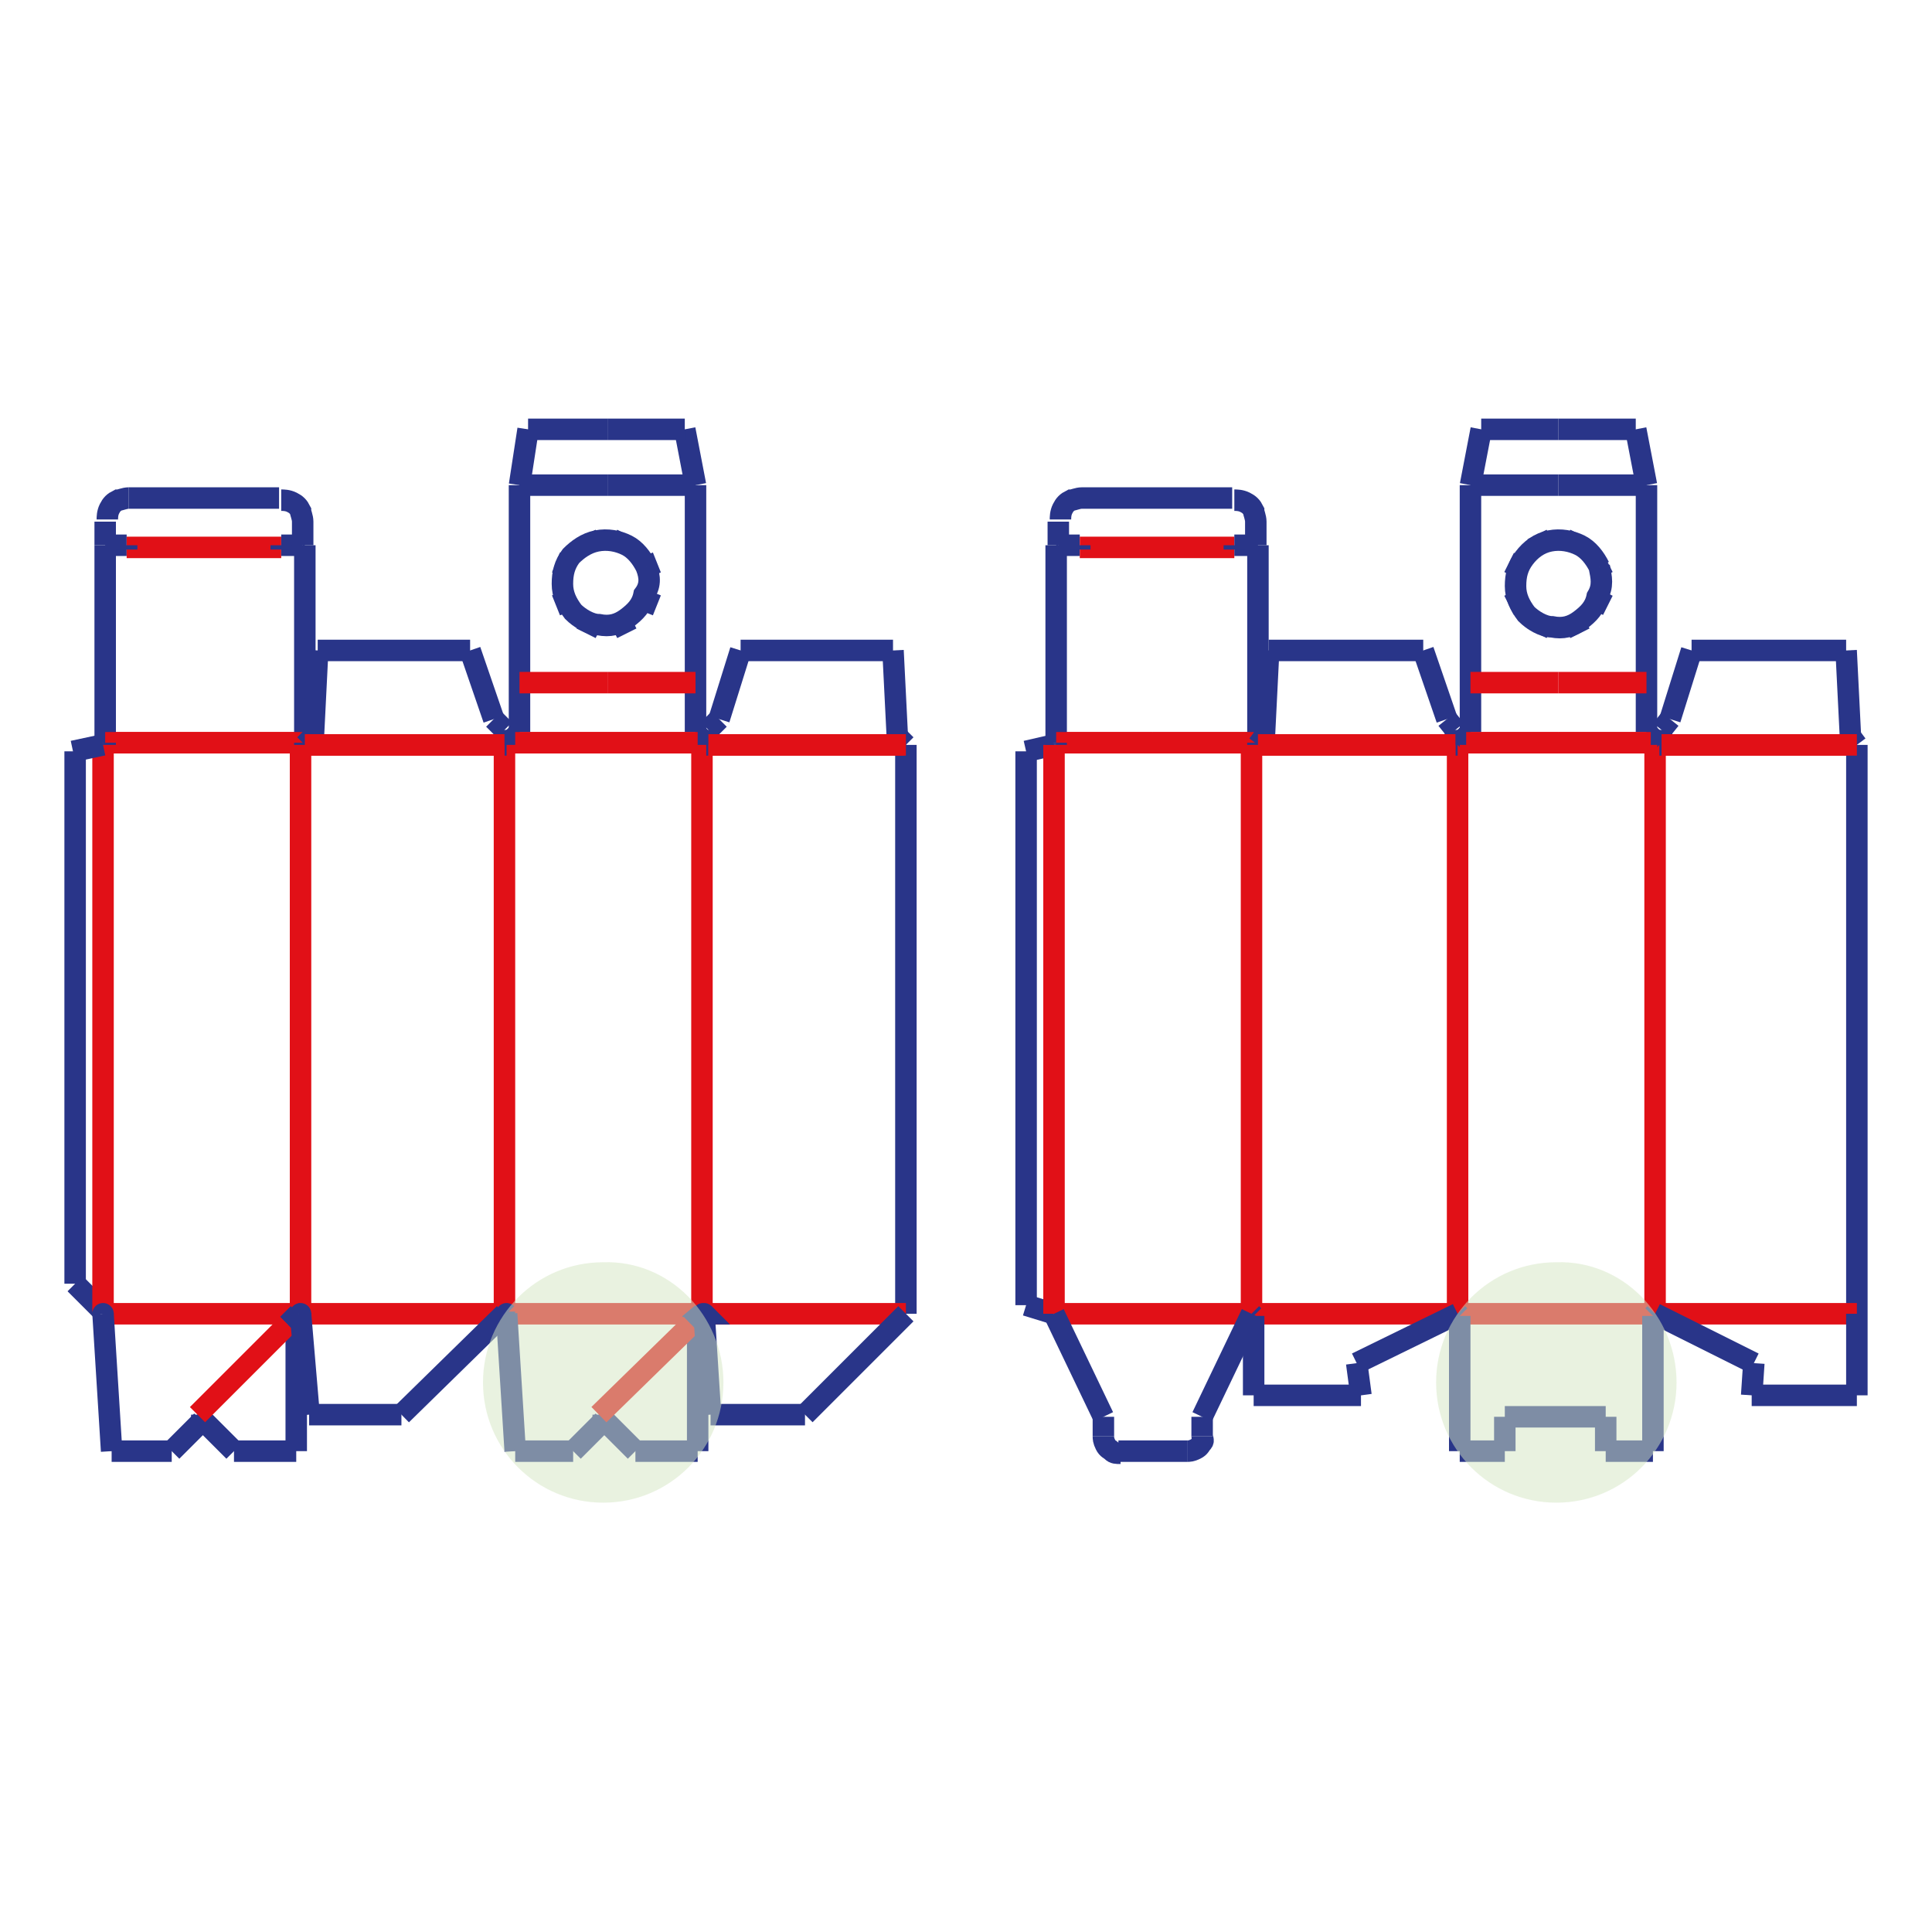 <?xml version="1.0" encoding="utf-8"?>
<!-- Generator: Adobe Illustrator 26.5.0, SVG Export Plug-In . SVG Version: 6.00 Build 0)  -->
<svg version="1.1" id="Livello_1" xmlns="http://www.w3.org/2000/svg" xmlns:xlink="http://www.w3.org/1999/xlink" x="0px" y="0px"
	 viewBox="0 0 90 90" style="enable-background:new 0 0 90 90;" xml:space="preserve">
<style type="text/css">
	.st0{fill:none;stroke:#293589;stroke-miterlimit:10;}
	.st1{fill:none;stroke:#E11017;stroke-miterlimit:10;}
	.st2{fill:none;stroke:#293589;stroke-miterlimit:10;stroke-dasharray:2,5;}
	.st3{fill:none;stroke:#E11017;stroke-linejoin:round;stroke-miterlimit:10;}
	.st4{fill:none;stroke:#293589;stroke-linejoin:round;stroke-miterlimit:10;}
	.st5{fill:none;stroke:#293589;stroke-linejoin:round;stroke-miterlimit:10;stroke-dasharray:3.761,1.505,0.752,1.505,0.752,1.505;}
	.st6{fill:none;stroke:#293589;stroke-miterlimit:10;stroke-dasharray:0.809,0.809;}
	.st7{fill:none;stroke:#2A3589;stroke-miterlimit:10;}
	.st8{fill:none;stroke:#E01217;stroke-miterlimit:10;}
	.st9{fill:none;stroke:#FFFFFF;stroke-linejoin:round;stroke-miterlimit:10;}
	.st10{fill:none;stroke:#293589;stroke-miterlimit:10;stroke-dasharray:0.797,0.797;}
	.st11{fill:#FFFFFF;stroke:#FFFFFF;stroke-linecap:round;stroke-linejoin:round;stroke-miterlimit:10;}
	.st12{fill:#FFFFFF;stroke:#27348B;stroke-miterlimit:10;}
	.st13{fill:none;stroke:#E30613;stroke-miterlimit:10;}
	.st14{fill:none;stroke:#27348B;stroke-miterlimit:10;}
	.st15{fill:none;stroke:#362E87;stroke-linecap:round;stroke-miterlimit:10;stroke-dasharray:0.852,0.852;}
	.st16{fill:#FFFFFF;stroke:#FFFFFF;stroke-linecap:round;stroke-linejoin:round;}
	.st17{fill:#FFFFFF;stroke:#FFFFFF;stroke-linejoin:round;stroke-miterlimit:10;}
	.st18{fill:none;}
	.st19{opacity:0.5;fill:#D5E7C3;}
	.st20{fill:none;stroke:#164194;stroke-miterlimit:10;}
</style>
<g>
	<g>
		<line class="st1" x1="49.2" y1="34.6" x2="53.7" y2="34.6"/>
		<line class="st1" x1="58.3" y1="34.6" x2="53.7" y2="34.6"/>
		<line class="st1" x1="67.9" y1="34.6" x2="77.1" y2="34.6"/>
		<line class="st1" x1="67.9" y1="34.7" x2="67.9" y2="34.6"/>
		<line class="st1" x1="77.1" y1="34.7" x2="77.1" y2="34.6"/>
		<line class="st0" x1="58.4" y1="34.7" x2="58.3" y2="34.7"/>
		<line class="st0" x1="86.5" y1="34.7" x2="86.5" y2="34.7"/>
		<line class="st0" x1="47.8" y1="35" x2="47.8" y2="60.8"/>
		<line class="st0" x1="47.8" y1="35" x2="49.1" y2="34.7"/>
		<line class="st0" x1="47.8" y1="60.8" x2="49.1" y2="61.2"/>
		<line class="st1" x1="58.4" y1="34.7" x2="67.9" y2="34.7"/>
		<line class="st1" x1="77.1" y1="34.7" x2="86.5" y2="34.7"/>
		<line class="st1" x1="49.1" y1="34.7" x2="49.1" y2="61.2"/>
		<line class="st1" x1="58.3" y1="34.7" x2="58.3" y2="61.2"/>
		<line class="st1" x1="67.9" y1="34.7" x2="67.9" y2="61.2"/>
		<line class="st1" x1="77.1" y1="34.7" x2="77.1" y2="61.2"/>
		<line class="st0" x1="86.5" y1="34.7" x2="86.5" y2="61.2"/>
		<line class="st1" x1="49.1" y1="61.2" x2="58.3" y2="61.2"/>
		<line class="st1" x1="58.3" y1="61.2" x2="67.9" y2="61.2"/>
		<line class="st1" x1="67.9" y1="61.2" x2="77.1" y2="61.2"/>
		<line class="st1" x1="77.1" y1="61.2" x2="86.5" y2="61.2"/>
		<line class="st0" x1="49.1" y1="61.2" x2="51.4" y2="66"/>
		<line class="st0" x1="51.4" y1="66" x2="51.4" y2="66.9"/>
		<path class="st0" d="M51.4,66.9c0,0.1,0,0.2,0.1,0.4s0.2,0.2,0.3,0.3s0.2,0.1,0.4,0.1"/>
		<line class="st0" x1="52.1" y1="67.6" x2="55.3" y2="67.6"/>
		<path class="st0" d="M55.3,67.6c0.1,0,0.2,0,0.4-0.1s0.2-0.2,0.3-0.3S56,67,56,66.9"/>
		<line class="st0" x1="56" y1="66.9" x2="56" y2="66"/>
		<line class="st0" x1="56" y1="66" x2="58.3" y2="61.2"/>
		<line class="st0" x1="67.9" y1="61.2" x2="68" y2="61.3"/>
		<line class="st0" x1="68" y1="61.3" x2="68" y2="67.6"/>
		<line class="st0" x1="68" y1="67.6" x2="70.1" y2="67.6"/>
		<line class="st0" x1="70.1" y1="67.6" x2="70.1" y2="66"/>
		<line class="st0" x1="70.1" y1="66" x2="74.8" y2="66"/>
		<line class="st0" x1="74.8" y1="66" x2="74.8" y2="67.6"/>
		<line class="st0" x1="74.8" y1="67.6" x2="77" y2="67.6"/>
		<line class="st0" x1="77" y1="67.6" x2="77" y2="61.3"/>
		<line class="st0" x1="77" y1="61.3" x2="77.1" y2="61.2"/>
		<line class="st0" x1="58.3" y1="61.2" x2="58.4" y2="61.3"/>
		<line class="st0" x1="58.4" y1="61.3" x2="58.4" y2="65"/>
		<line class="st0" x1="58.4" y1="65" x2="63.4" y2="65"/>
		<line class="st0" x1="63.4" y1="65" x2="63.2" y2="63.5"/>
		<line class="st0" x1="63.2" y1="63.5" x2="67.9" y2="61.2"/>
		<line class="st0" x1="77.1" y1="61.2" x2="81.7" y2="63.5"/>
		<line class="st0" x1="81.7" y1="63.5" x2="81.6" y2="65"/>
		<line class="st0" x1="81.6" y1="65" x2="86.5" y2="65"/>
		<line class="st0" x1="86.5" y1="65" x2="86.5" y2="61.2"/>
	</g>
	<path class="st19" d="M78.1,64.4c0,3.1-2.5,5.6-5.6,5.6c-3.1,0-5.6-2.5-5.6-5.6c0-3.1,2.5-5.6,5.6-5.6
		C75.6,58.7,78.1,61.3,78.1,64.4z"/>
	<line class="st0" x1="67.9" y1="34.7" x2="68.5" y2="34.1"/>
	<line class="st0" x1="68.5" y1="34.1" x2="68.5" y2="22.6"/>
	<line class="st0" x1="68.5" y1="22.6" x2="69" y2="20"/>
	<line class="st0" x1="69" y1="20" x2="72.6" y2="20"/>
	<line class="st0" x1="68.5" y1="22.6" x2="72.6" y2="22.6"/>
	<line class="st1" x1="68.5" y1="31.8" x2="72.6" y2="31.8"/>
	<line class="st1" x1="68" y1="34.6" x2="72.6" y2="34.6"/>
	<line class="st0" x1="77.3" y1="34.7" x2="76.7" y2="34.1"/>
	<line class="st0" x1="76.7" y1="34.1" x2="76.7" y2="22.6"/>
	<line class="st0" x1="76.7" y1="22.6" x2="76.2" y2="20"/>
	<line class="st0" x1="76.2" y1="20" x2="72.6" y2="20"/>
	<line class="st0" x1="76.7" y1="22.6" x2="72.6" y2="22.6"/>
	<line class="st1" x1="76.7" y1="31.8" x2="72.6" y2="31.8"/>
	<line class="st1" x1="77.2" y1="34.6" x2="72.6" y2="34.6"/>
	<path class="st0" d="M74.5,26.4c-0.2-0.4-0.5-0.8-0.9-1c-0.4-0.2-0.9-0.3-1.4-0.2S71.3,25.6,71,26c-0.3,0.4-0.4,0.8-0.4,1.3
		c0,0.5,0.2,0.9,0.5,1.3c0.3,0.3,0.8,0.6,1.2,0.6c0.5,0.1,0.9,0,1.3-0.3c0.4-0.3,0.7-0.6,0.8-1.1C74.7,27.3,74.6,26.9,74.5,26.4"/>
	<line class="st0" x1="71.8" y1="25.3" x2="71.6" y2="24.9"/>
	<line class="st0" x1="70.7" y1="26.4" x2="70.3" y2="26.2"/>
	<line class="st0" x1="70.7" y1="28" x2="70.3" y2="28.2"/>
	<line class="st0" x1="71.8" y1="29.1" x2="71.6" y2="29.5"/>
	<line class="st0" x1="73.4" y1="29.1" x2="73.6" y2="29.5"/>
	<line class="st0" x1="74.5" y1="28" x2="74.9" y2="28.2"/>
	<line class="st0" x1="74.5" y1="26.4" x2="74.9" y2="26.2"/>
	<line class="st0" x1="73.4" y1="25.3" x2="73.6" y2="24.9"/>
	<line class="st0" x1="50.4" y1="23.2" x2="57.4" y2="23.2"/>
	<line class="st0" x1="49.3" y1="24.3" x2="49.3" y2="25.4"/>
	<path class="st0" d="M50.4,23.2c-0.2,0-0.4,0.1-0.5,0.1c-0.2,0.1-0.3,0.2-0.4,0.4c-0.1,0.2-0.1,0.4-0.1,0.5"/>
	<line class="st0" x1="49.2" y1="25.4" x2="49.2" y2="34.6"/>
	<line class="st0" x1="49.2" y1="25.4" x2="49.3" y2="25.4"/>
	<line class="st0" x1="49.3" y1="25.4" x2="50.3" y2="25.4"/>
	<line class="st1" x1="50.3" y1="25.5" x2="57.5" y2="25.5"/>
	<path class="st0" d="M58.5,24.3c0-0.2-0.1-0.4-0.1-0.5c-0.1-0.2-0.2-0.3-0.4-0.4c-0.2-0.1-0.4-0.1-0.5-0.1"/>
	<line class="st0" x1="58.5" y1="24.3" x2="58.5" y2="25.4"/>
	<line class="st0" x1="57.5" y1="25.4" x2="58.5" y2="25.4"/>
	<line class="st0" x1="58.5" y1="25.4" x2="58.6" y2="25.4"/>
	<line class="st0" x1="58.6" y1="25.4" x2="58.6" y2="34.6"/>
	<line class="st0" x1="50.3" y1="25.4" x2="50.3" y2="25.6"/>
	<line class="st0" x1="57.5" y1="25.4" x2="57.5" y2="25.6"/>
	<line class="st1" x1="49.2" y1="34.6" x2="58.6" y2="34.6"/>
	<line class="st0" x1="49.2" y1="34.7" x2="49.2" y2="34.6"/>
	<line class="st0" x1="58.6" y1="34.7" x2="58.6" y2="34.6"/>
	<line class="st0" x1="58.6" y1="34.7" x2="58.9" y2="34.3"/>
	<line class="st0" x1="58.9" y1="34.3" x2="59.1" y2="30.3"/>
	<line class="st0" x1="67.8" y1="34.7" x2="67.8" y2="34"/>
	<line class="st0" x1="67.8" y1="34" x2="67.4" y2="33.5"/>
	<line class="st0" x1="59.1" y1="30.3" x2="66.3" y2="30.3"/>
	<line class="st0" x1="66.3" y1="30.3" x2="67.4" y2="33.5"/>
	<line class="st0" x1="67.8" y1="34.7" x2="67.9" y2="34.7"/>
	<line class="st0" x1="86.5" y1="34.7" x2="86.2" y2="34.3"/>
	<line class="st0" x1="86.2" y1="34.3" x2="86" y2="30.3"/>
	<line class="st0" x1="77.4" y1="34.7" x2="77.4" y2="34"/>
	<line class="st0" x1="77.4" y1="34" x2="77.8" y2="33.5"/>
	<line class="st0" x1="86" y1="30.3" x2="78.8" y2="30.3"/>
	<line class="st0" x1="78.8" y1="30.3" x2="77.8" y2="33.5"/>
	<line class="st0" x1="77.4" y1="34.7" x2="77.3" y2="34.7"/>
	<line class="st1" x1="58.6" y1="34.7" x2="67.8" y2="34.7"/>
	<line class="st1" x1="77.4" y1="34.7" x2="86.5" y2="34.7"/>
</g>
<g>
	<line class="st1" x1="23.5" y1="34.7" x2="23.5" y2="34.6"/>
	<line class="st1" x1="32.7" y1="34.7" x2="32.7" y2="34.6"/>
	<line class="st0" x1="14" y1="34.7" x2="14" y2="34.7"/>
	<line class="st0" x1="42.1" y1="34.7" x2="42.2" y2="34.7"/>
	<line class="st0" x1="3.5" y1="35" x2="3.5" y2="59.8"/>
	<line class="st0" x1="3.5" y1="59.8" x2="4.8" y2="61.1"/>
	<line class="st1" x1="4.8" y1="34.7" x2="4.8" y2="61.1"/>
	<line class="st1" x1="14" y1="34.7" x2="14" y2="61.1"/>
	<line class="st1" x1="23.5" y1="34.7" x2="23.5" y2="61.1"/>
	<line class="st1" x1="32.7" y1="34.7" x2="32.7" y2="61.1"/>
	<line class="st0" x1="42.2" y1="34.7" x2="42.2" y2="61.2"/>
	<line class="st1" x1="4.8" y1="61.2" x2="13.9" y2="61.2"/>
	<line class="st1" x1="14" y1="61.2" x2="23.5" y2="61.2"/>
	<line class="st1" x1="23.6" y1="61.2" x2="32.7" y2="61.2"/>
	<line class="st1" x1="32.8" y1="61.2" x2="42.2" y2="61.2"/>
	<path class="st0" d="M4.8,61.2C4.8,61.2,4.8,61.2,4.8,61.2C4.8,61.1,4.8,61.1,4.8,61.2"/>
	<line class="st0" x1="4.8" y1="61.2" x2="5.2" y2="67.6"/>
	<line class="st0" x1="8" y1="67.6" x2="5.2" y2="67.6"/>
	<line class="st0" x1="9.4" y1="66.2" x2="8" y2="67.6"/>
	<line class="st0" x1="9.4" y1="65.9" x2="9.4" y2="66.2"/>
	<line class="st0" x1="9.4" y1="65.9" x2="9.2" y2="65.9"/>
	<line class="st0" x1="9.2" y1="65.9" x2="10.9" y2="67.6"/>
	<line class="st0" x1="10.9" y1="67.6" x2="13.8" y2="67.6"/>
	<line class="st0" x1="13.8" y1="67.6" x2="13.8" y2="62.1"/>
	<line class="st0" x1="13.8" y1="62.1" x2="13.4" y2="61.7"/>
	<line class="st0" x1="13.4" y1="61.7" x2="13.4" y2="61.7"/>
	<path class="st0" d="M14,61.2C14,61.2,14,61.2,14,61.2C14,61.1,14,61.1,14,61.2C14,61.1,14,61.1,14,61.2c-0.1,0-0.1,0-0.1,0"/>
	<line class="st0" x1="13.4" y1="61.7" x2="13.9" y2="61.2"/>
	<line class="st1" x1="9.2" y1="65.9" x2="13.4" y2="61.7"/>
	<line class="st0" x1="14" y1="61.2" x2="14.4" y2="65.9"/>
	<line class="st0" x1="14.4" y1="65.9" x2="18.7" y2="65.9"/>
	<line class="st0" x1="18.7" y1="65.9" x2="23.5" y2="61.2"/>
	<path class="st0" d="M23.5,61.1C23.5,61.1,23.5,61.1,23.5,61.1C23.5,61.2,23.5,61.2,23.5,61.1"/>
	<path class="st0" d="M23.6,61.2C23.6,61.2,23.6,61.2,23.6,61.2C23.5,61.1,23.5,61.1,23.6,61.2"/>
	<line class="st0" x1="23.6" y1="61.2" x2="24" y2="67.6"/>
	<line class="st0" x1="26.7" y1="67.6" x2="24" y2="67.6"/>
	<line class="st0" x1="28.1" y1="66.2" x2="26.7" y2="67.6"/>
	<line class="st0" x1="28.1" y1="65.9" x2="28.1" y2="66.2"/>
	<line class="st0" x1="28.1" y1="65.9" x2="27.9" y2="65.9"/>
	<line class="st0" x1="27.9" y1="65.9" x2="29.6" y2="67.6"/>
	<line class="st0" x1="29.6" y1="67.6" x2="32.5" y2="67.6"/>
	<line class="st0" x1="32.5" y1="67.6" x2="32.5" y2="62.1"/>
	<line class="st0" x1="32.5" y1="62.1" x2="32.2" y2="61.7"/>
	<line class="st0" x1="32.2" y1="61.7" x2="32.1" y2="61.7"/>
	<path class="st0" d="M32.8,61.2C32.8,61.2,32.7,61.2,32.8,61.2C32.7,61.1,32.7,61.1,32.8,61.2C32.7,61.1,32.7,61.1,32.8,61.2
		c-0.1,0-0.1,0-0.1,0"/>
	<line class="st0" x1="32.1" y1="61.7" x2="32.7" y2="61.2"/>
	<line class="st1" x1="27.9" y1="65.9" x2="32.2" y2="61.7"/>
	<line class="st0" x1="32.8" y1="61.2" x2="33.1" y2="65.9"/>
	<line class="st0" x1="33.1" y1="65.9" x2="37.5" y2="65.9"/>
	<line class="st0" x1="37.5" y1="65.9" x2="42.2" y2="61.2"/>
	<path class="st19" d="M33.7,64.4c0,3.1-2.5,5.6-5.6,5.6c-3.1,0-5.6-2.5-5.6-5.6c0-3.1,2.5-5.6,5.6-5.6
		C31.2,58.7,33.7,61.3,33.7,64.4z"/>
</g>
<line class="st1" x1="4.8" y1="34.6" x2="9.4" y2="34.6"/>
<line class="st1" x1="13.9" y1="34.6" x2="9.4" y2="34.6"/>
<line class="st1" x1="23.5" y1="34.6" x2="32.7" y2="34.6"/>
<line class="st1" x1="23.5" y1="34.7" x2="23.5" y2="34.6"/>
<line class="st1" x1="32.7" y1="34.7" x2="32.7" y2="34.6"/>
<line class="st0" x1="14" y1="34.7" x2="14" y2="34.7"/>
<line class="st0" x1="42.1" y1="34.7" x2="42.2" y2="34.7"/>
<line class="st0" x1="3.4" y1="35" x2="4.8" y2="34.7"/>
<line class="st1" x1="14" y1="34.7" x2="23.5" y2="34.7"/>
<line class="st1" x1="32.7" y1="34.7" x2="42.1" y2="34.7"/>
<line class="st0" x1="23.6" y1="34.7" x2="24.2" y2="34.1"/>
<line class="st0" x1="24.2" y1="34.1" x2="24.2" y2="22.6"/>
<line class="st0" x1="24.2" y1="22.6" x2="24.6" y2="20"/>
<line class="st0" x1="24.6" y1="20" x2="28.3" y2="20"/>
<line class="st0" x1="24.2" y1="22.6" x2="28.3" y2="22.6"/>
<line class="st1" x1="24.2" y1="31.8" x2="28.3" y2="31.8"/>
<line class="st1" x1="23.6" y1="34.6" x2="28.3" y2="34.6"/>
<line class="st0" x1="32.9" y1="34.7" x2="32.4" y2="34.1"/>
<line class="st0" x1="32.4" y1="34.1" x2="32.4" y2="22.6"/>
<line class="st0" x1="32.4" y1="22.6" x2="31.9" y2="20"/>
<line class="st0" x1="31.9" y1="20" x2="28.3" y2="20"/>
<line class="st0" x1="32.4" y1="22.6" x2="28.3" y2="22.6"/>
<line class="st1" x1="32.4" y1="31.8" x2="28.3" y2="31.8"/>
<line class="st1" x1="32.9" y1="34.6" x2="28.3" y2="34.6"/>
<path class="st0" d="M30.1,26.4c-0.2-0.4-0.5-0.8-0.9-1c-0.4-0.2-0.9-0.3-1.4-0.2c-0.5,0.1-0.9,0.4-1.2,0.7
	c-0.3,0.4-0.4,0.8-0.4,1.3c0,0.5,0.2,0.9,0.5,1.3c0.3,0.3,0.8,0.6,1.2,0.6c0.5,0.1,0.9,0,1.3-0.3c0.4-0.3,0.7-0.6,0.8-1.1
	C30.3,27.3,30.3,26.9,30.1,26.4"/>
<line class="st0" x1="27.5" y1="25.3" x2="27.3" y2="24.9"/>
<line class="st0" x1="26.4" y1="26.4" x2="25.9" y2="26.2"/>
<line class="st0" x1="26.4" y1="28" x2="25.9" y2="28.2"/>
<line class="st0" x1="27.5" y1="29.1" x2="27.3" y2="29.5"/>
<line class="st0" x1="29" y1="29.1" x2="29.2" y2="29.5"/>
<line class="st0" x1="30.1" y1="28" x2="30.6" y2="28.2"/>
<line class="st0" x1="30.1" y1="26.4" x2="30.6" y2="26.2"/>
<line class="st0" x1="29" y1="25.3" x2="29.2" y2="24.9"/>
<line class="st0" x1="6" y1="23.2" x2="13" y2="23.2"/>
<line class="st0" x1="4.9" y1="24.3" x2="4.9" y2="25.4"/>
<path class="st0" d="M6,23.2c-0.2,0-0.4,0.1-0.5,0.1c-0.2,0.1-0.3,0.2-0.4,0.4c-0.1,0.2-0.1,0.4-0.1,0.5"/>
<line class="st0" x1="4.9" y1="25.4" x2="4.9" y2="34.6"/>
<line class="st0" x1="4.9" y1="25.4" x2="4.9" y2="25.4"/>
<line class="st0" x1="4.9" y1="25.4" x2="5.9" y2="25.4"/>
<line class="st1" x1="5.9" y1="25.5" x2="13.1" y2="25.5"/>
<path class="st0" d="M14.1,24.3c0-0.2-0.1-0.4-0.1-0.5c-0.1-0.2-0.2-0.3-0.4-0.4c-0.2-0.1-0.4-0.1-0.5-0.1"/>
<line class="st0" x1="14.1" y1="24.3" x2="14.1" y2="25.4"/>
<line class="st0" x1="13.1" y1="25.4" x2="14.1" y2="25.4"/>
<line class="st0" x1="14.1" y1="25.4" x2="14.2" y2="25.4"/>
<line class="st0" x1="14.2" y1="25.4" x2="14.2" y2="34.6"/>
<line class="st0" x1="5.9" y1="25.4" x2="5.9" y2="25.6"/>
<line class="st0" x1="13.1" y1="25.4" x2="13.1" y2="25.6"/>
<line class="st1" x1="4.9" y1="34.6" x2="14.2" y2="34.6"/>
<line class="st0" x1="4.9" y1="34.7" x2="4.9" y2="34.6"/>
<line class="st0" x1="14.2" y1="34.7" x2="14.2" y2="34.6"/>
<line class="st0" x1="14.2" y1="34.7" x2="14.6" y2="34.3"/>
<line class="st0" x1="14.6" y1="34.3" x2="14.8" y2="30.3"/>
<line class="st0" x1="23.5" y1="34.7" x2="23.5" y2="34"/>
<line class="st0" x1="23.5" y1="34" x2="23" y2="33.5"/>
<line class="st0" x1="14.8" y1="30.3" x2="21.9" y2="30.3"/>
<line class="st0" x1="21.9" y1="30.3" x2="23" y2="33.5"/>
<line class="st0" x1="23.5" y1="34.7" x2="23.6" y2="34.7"/>
<line class="st0" x1="42.2" y1="34.7" x2="41.8" y2="34.3"/>
<line class="st0" x1="41.8" y1="34.3" x2="41.6" y2="30.3"/>
<line class="st0" x1="33" y1="34.7" x2="33" y2="34"/>
<line class="st0" x1="33" y1="34" x2="33.5" y2="33.5"/>
<line class="st0" x1="41.6" y1="30.3" x2="34.5" y2="30.3"/>
<line class="st0" x1="34.5" y1="30.3" x2="33.5" y2="33.5"/>
<line class="st0" x1="33" y1="34.7" x2="32.9" y2="34.7"/>
<line class="st1" x1="14.2" y1="34.7" x2="23.5" y2="34.7"/>
<line class="st1" x1="33" y1="34.7" x2="42.2" y2="34.7"/>
</svg>

